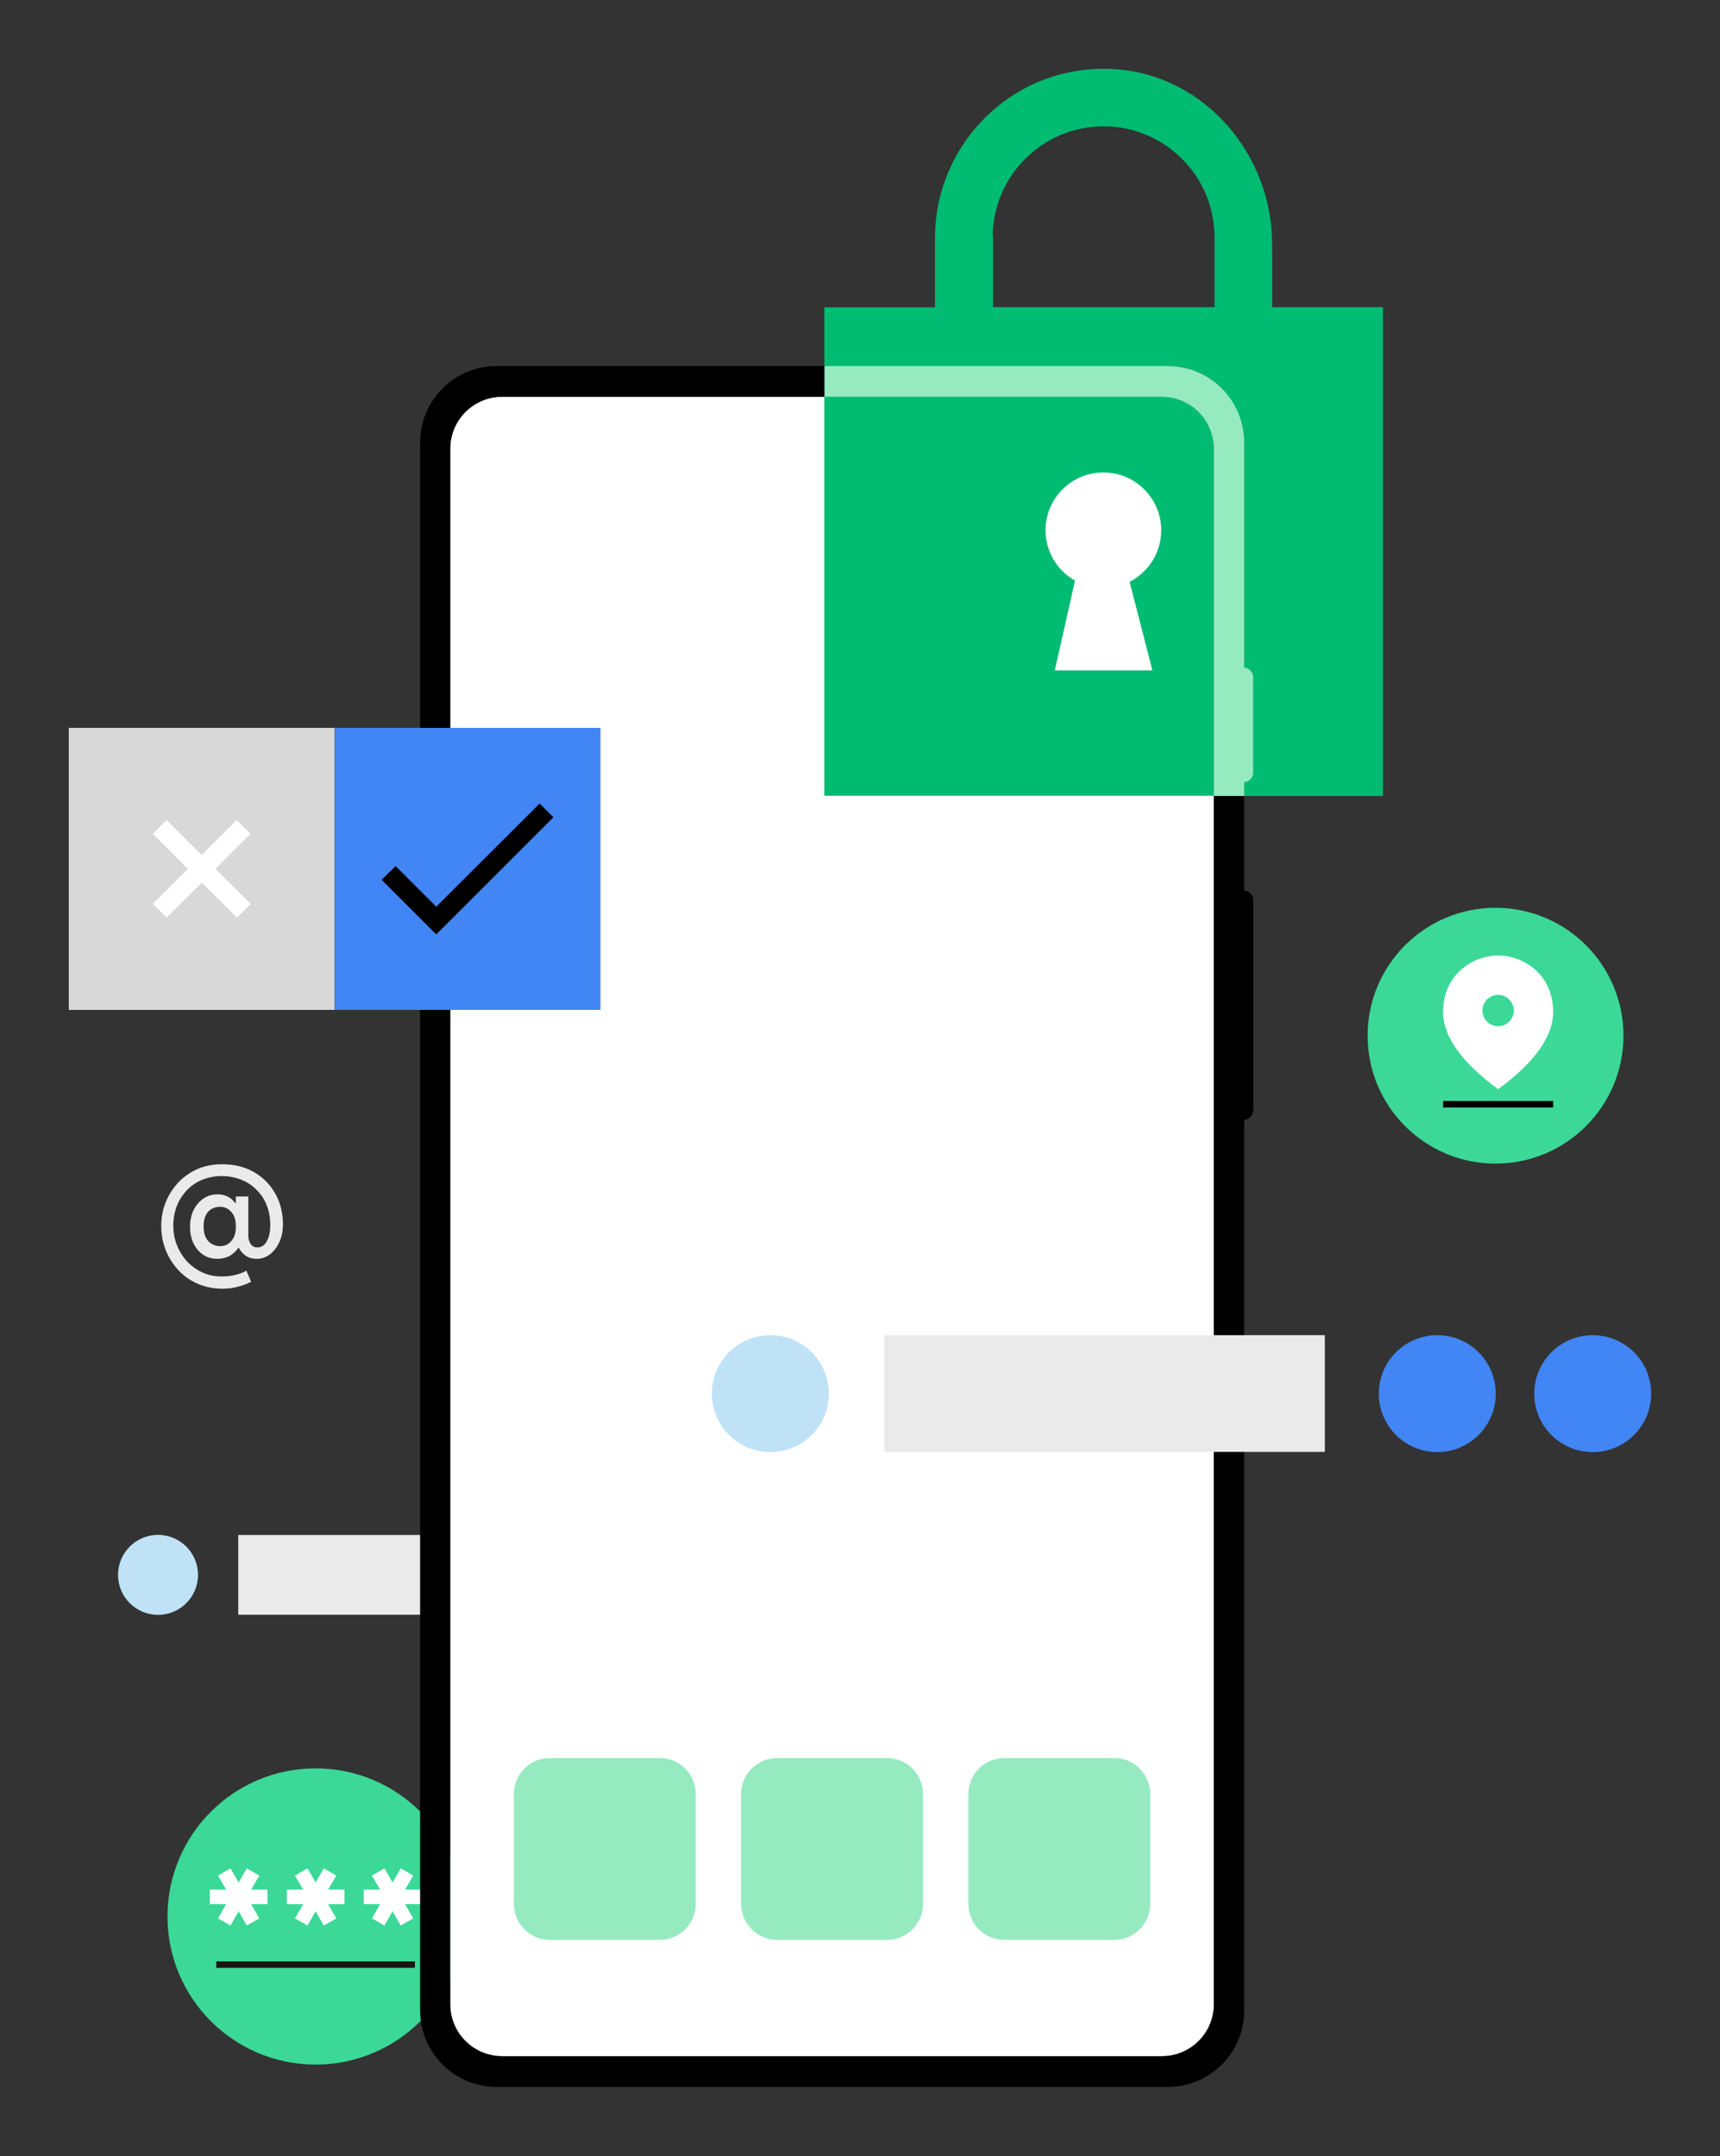 <svg xmlns="http://www.w3.org/2000/svg" width="800" height="1003" fill="none"><rect width="100%" height="100%" fill="#333333" stroke="none"/><path fill="#3BD897" d="M146.8 960.361c38.052 0 68.9-30.847 68.9-68.9 0-38.052-30.848-68.9-68.9-68.9-38.053 0-68.9 30.848-68.9 68.9 0 38.053 30.847 68.9 68.9 68.9Z"/><path stroke="#1E1313" stroke-linecap="square" stroke-miterlimit="10" stroke-width="3" d="M102.1 913.861h89.4"/><path fill="#fff" d="m107.2 895.661 3.8-6.6 3.8 6.6 5.8-3.3-3.8-6.6h7.6v-6.8h-7.6l3.8-6.5-5.8-3.4-3.8 6.6-3.8-6.6-5.8 3.4 3.8 6.5h-7.6v6.8h7.6l-3.8 6.6 5.8 3.3Zm30-3.3 5.8 3.3 3.8-6.6 3.8 6.6 5.8-3.3-3.8-6.6h7.6v-6.8h-7.6l3.8-6.5-5.8-3.4-3.8 6.6-3.8-6.6-5.8 3.4 3.8 6.5h-7.6v6.8h7.6l-3.8 6.6Zm58.8-13.4h-7.6l3.8-6.5-5.8-3.4-3.8 6.6-3.8-6.6-5.8 3.4 3.8 6.5h-7.6v6.8h7.6l-3.8 6.6 5.8 3.3 3.8-6.6 3.8 6.6 5.8-3.3-3.8-6.6h7.6v-6.8Z"/><path fill="#EAEAEA" d="M200.611 751.114h-89.8v-37.1h89.8v37.1Z"/><path fill="#BFE2F7" d="M73.5 751.161c10.272 0 18.6-8.327 18.6-18.6 0-10.272-8.328-18.6-18.6-18.6-10.273 0-18.6 8.328-18.6 18.6 0 10.273 8.327 18.6 18.6 18.6Z"/><path fill="#fff" d="M564.6 932.261c0 13.4-10.8 24.2-24.2 24.2H233.6c-13.4 0-24.2-10.8-24.2-24.2v-723.5c0-13.4 10.8-24.2 24.2-24.2h306.8c13.4 0 24.2 10.8 24.2 24.2v723.5Z"/><path fill="#EAEAEA" d="M103.4 599.461c-4.1 0-7.9-.8-11.4-2.3-3.5-1.5-6.5-3.6-9-6.3-2.5-2.7-4.5-5.8-5.9-9.3-1.4-3.5-2.1-7.3-2.1-11.3 0-4 .7-7.7 2.1-11.1 1.4-3.5 3.4-6.5 5.9-9.2 2.5-2.6 5.5-4.7 8.9-6.2 3.4-1.5 7.3-2.2 11.4-2.2 4.3 0 8.2.7 11.6 2.1 3.5 1.4 6.4 3.4 8.9 5.9 2.5 2.5 4.4 5.5 5.8 8.9 1.3 3.4 2 7.1 2 11 0 3-.5 5.7-1.6 8.1-1 2.4-2.5 4.3-4.3 5.8-1.8 1.4-3.9 2.2-6.3 2.2-2 0-3.8-.5-5.2-1.5-1.4-1-2.5-2.3-3.2-3.8-1.1 1.6-2.5 2.9-4.1 3.9-1.7.9-3.6 1.4-5.8 1.4-2.5 0-4.7-.6-6.6-1.9-1.9-1.3-3.4-3-4.5-5.3-1.1-2.2-1.6-4.8-1.6-7.8s.6-5.6 1.7-7.8 2.7-4 4.6-5.3c1.9-1.3 4.1-1.9 6.5-1.9 1.8 0 3.5.4 4.8 1.1 1.4.7 2.5 1.7 3.3 2.9h.4v-3h5.8v18.4c0 1.4.4 2.7 1.1 3.7.7 1.1 1.8 1.6 3.1 1.6 1.2 0 2.3-.4 3.2-1.3.9-.9 1.6-2.1 2.1-3.7s.7-3.3.7-5.4c0-3.3-.5-6.3-1.6-9.1s-2.6-5.2-4.7-7.2c-2-2.1-4.4-3.7-7.2-4.8-2.8-1.1-5.8-1.7-9.1-1.7s-6.2.6-9 1.7c-2.7 1.1-5.1 2.7-7.1 4.8-2 2.1-3.6 4.5-4.7 7.3s-1.7 5.9-1.7 9.2c0 3.4.6 6.5 1.8 9.4 1.2 2.9 2.8 5.4 4.8 7.5 2 2.1 4.4 3.8 7.1 5 2.7 1.2 5.6 1.8 8.7 1.8 2.4 0 4.5-.2 6.4-.7 1.9-.5 3.7-1.1 5.2-2l2.2 5.2c-1.8.9-3.9 1.7-6.3 2.3-1.9.6-4.4.9-7.1.9Zm-1.1-19.8c1.4 0 2.6-.3 3.7-1s2-1.7 2.7-3c.7-1.4 1-3.1 1-5.1 0-2.1-.3-3.8-1-5.2-.7-1.3-1.6-2.3-2.7-3-1.1-.7-2.4-1-3.7-1-1.4 0-2.7.3-3.9 1-1.2.7-2.1 1.7-2.7 3-.7 1.3-1 3.1-1 5.1 0 2 .3 3.7 1 5.1.7 1.4 1.6 2.4 2.7 3 1.2.7 2.5 1.1 3.9 1.1Z"/><path fill="#96EAC0" d="M306.8 902.361h-51c-9.3 0-16.8-7.5-16.8-16.8v-51c0-9.3 7.5-16.8 16.8-16.8h51c9.3 0 16.8 7.5 16.8 16.8v51c0 9.3-7.5 16.8-16.8 16.8Zm105.7 0h-51c-9.3 0-16.8-7.5-16.8-16.8v-51c0-9.3 7.5-16.8 16.8-16.8h51c9.3 0 16.8 7.5 16.8 16.8v51c0 9.3-7.5 16.8-16.8 16.8Zm105.7 0h-51c-9.3 0-16.8-7.5-16.8-16.8v-51c0-9.3 7.5-16.8 16.8-16.8h51c9.3 0 16.8 7.5 16.8 16.8v51c0 9.3-7.5 16.8-16.8 16.8Z"/><path fill="#fff" d="M358.3 658.861c1.9 0 1.9-3 0-3-2 0-2 3 0 3Z"/><path fill="#3BD897" d="M695.6 541.261c32.861 0 59.5-26.639 59.5-59.5 0-32.861-26.639-59.5-59.5-59.5-32.861 0-59.5 26.639-59.5 59.5 0 32.861 26.639 59.5 59.5 59.5Z"/><path fill="#fff" fill-rule="evenodd" d="M696.8 462.761c-4 0-7.3 3.3-7.3 7.3s3.3 7.3 7.3 7.3 7.3-3.3 7.3-7.3-3.3-7.3-7.3-7.3Zm0-18.3c12 0 25.6 9 25.6 26.2 0 11.4-8.5 23.4-25.6 36-17.1-12.6-25.6-24.6-25.6-36 0-17.2 13.6-26.2 25.6-26.2Z" clip-rule="evenodd"/><path stroke="#000" stroke-miterlimit="10" stroke-width="3" d="M671.2 513.661h51.2"/><path fill="#000" d="M564.6 370.261v562c0 13.4-10.8 24.2-24.2 24.2H233.6c-13.4 0-24.2-10.8-24.2-24.2v-723.5c0-13.4 10.8-24.2 24.2-24.2h149.8v-14.3H231c-19.7 0-35.6 15.9-35.6 35.6v729.3c0 19.7 15.9 35.6 35.6 35.6h312.1c19.7 0 35.6-15.9 35.6-35.6v-414.2c2.4-.2 4.2-2.2 4.2-4.6v-97.6c0-2.4-1.9-4.4-4.2-4.6v-43.9h-14.1Z"/><path fill="#00BB72" d="M543 170.261c19.7 0 35.6 15.9 35.6 35.6v104.6c2.4.2 4.2 2.2 4.2 4.6v44.2c0 2.4-1.9 4.4-4.2 4.6v6.4h64.6v-227.4h-51.5v-29.1c0-41.9-31-77.6-70.7-81.4-22.4-2.1-43.9 5-60.4 20.1-16.3 14.8-25.7 36-25.7 58v32.5h-51.5v27.4H543v-.1Zm-81.3-59.9c0-28.4 23.1-51.6 51.6-51.6 28.4 0 51.6 23.1 51.6 51.6v32.5h-103v-32.5h-.2Z"/><path fill="#00BB72" d="M564.6 208.761c0-13.4-10.8-24.2-24.2-24.2h-157v185.6h181.2v-161.4Z"/><path fill="#96EAC0" d="M437.4 184.561h103c13.4 0 24.2 10.8 24.2 24.2v161.5h14.1v-6.4c2.4-.2 4.2-2.2 4.2-4.6v-44.2c0-2.4-1.9-4.4-4.2-4.6v-104.6c0-19.7-15.9-35.6-35.6-35.6H383.5v14.3h53.9Z"/><path fill="#EAEAEA" d="M411.4 621.061h204.8v54.3H411.4v-54.3Z"/><path fill="#4285F4" d="M668.5 675.461c15.022 0 27.2-12.178 27.2-27.2 0-15.022-12.178-27.2-27.2-27.2-15.022 0-27.2 12.178-27.2 27.2 0 15.022 12.178 27.2 27.2 27.2ZM740.8 675.461c15.022 0 27.2-12.178 27.2-27.2 0-15.022-12.178-27.2-27.2-27.2-15.022 0-27.2 12.178-27.2 27.2 0 15.022 12.178 27.2 27.2 27.2Z"/><path fill="#BFE2F7" d="M358.3 675.461c15.022 0 27.2-12.178 27.2-27.2 0-15.022-12.178-27.2-27.2-27.2-15.022 0-27.2 12.178-27.2 27.2 0 15.022 12.178 27.2 27.2 27.2Z"/><path fill="#4285F4" d="M155.7 338.561h123.6v131.2H155.7v-131.2Z"/><path fill="#D8D8D8" d="M32 338.561h123.6v131.2H32v-131.2Z"/><path fill="#fff" d="m116.6 420.461-6.4 6.4-16.3-16.3-16.4 16.3-6.4-6.4 16.3-16.3-16.3-16.3 6.4-6.4 16.3 16.3 16.3-16.3 6.4 6.4-16.3 16.3 16.4 16.3Z"/><path fill="#000" d="m202.9 421.761-18.9-18.9-6.5 6.4 25.4 25.4 54.5-54.5-6.4-6.4-48.1 48Z"/><path fill="#fff" d="M536 311.861h-45.4l9.4-41.8c-8.2-4.6-13.7-13.4-13.7-23.4 0-14.9 12.1-26.9 26.9-26.9 14.9 0 26.9 12.1 26.9 26.9 0 10.5-6 19.5-14.7 24l10.6 41.2Z"/></svg>